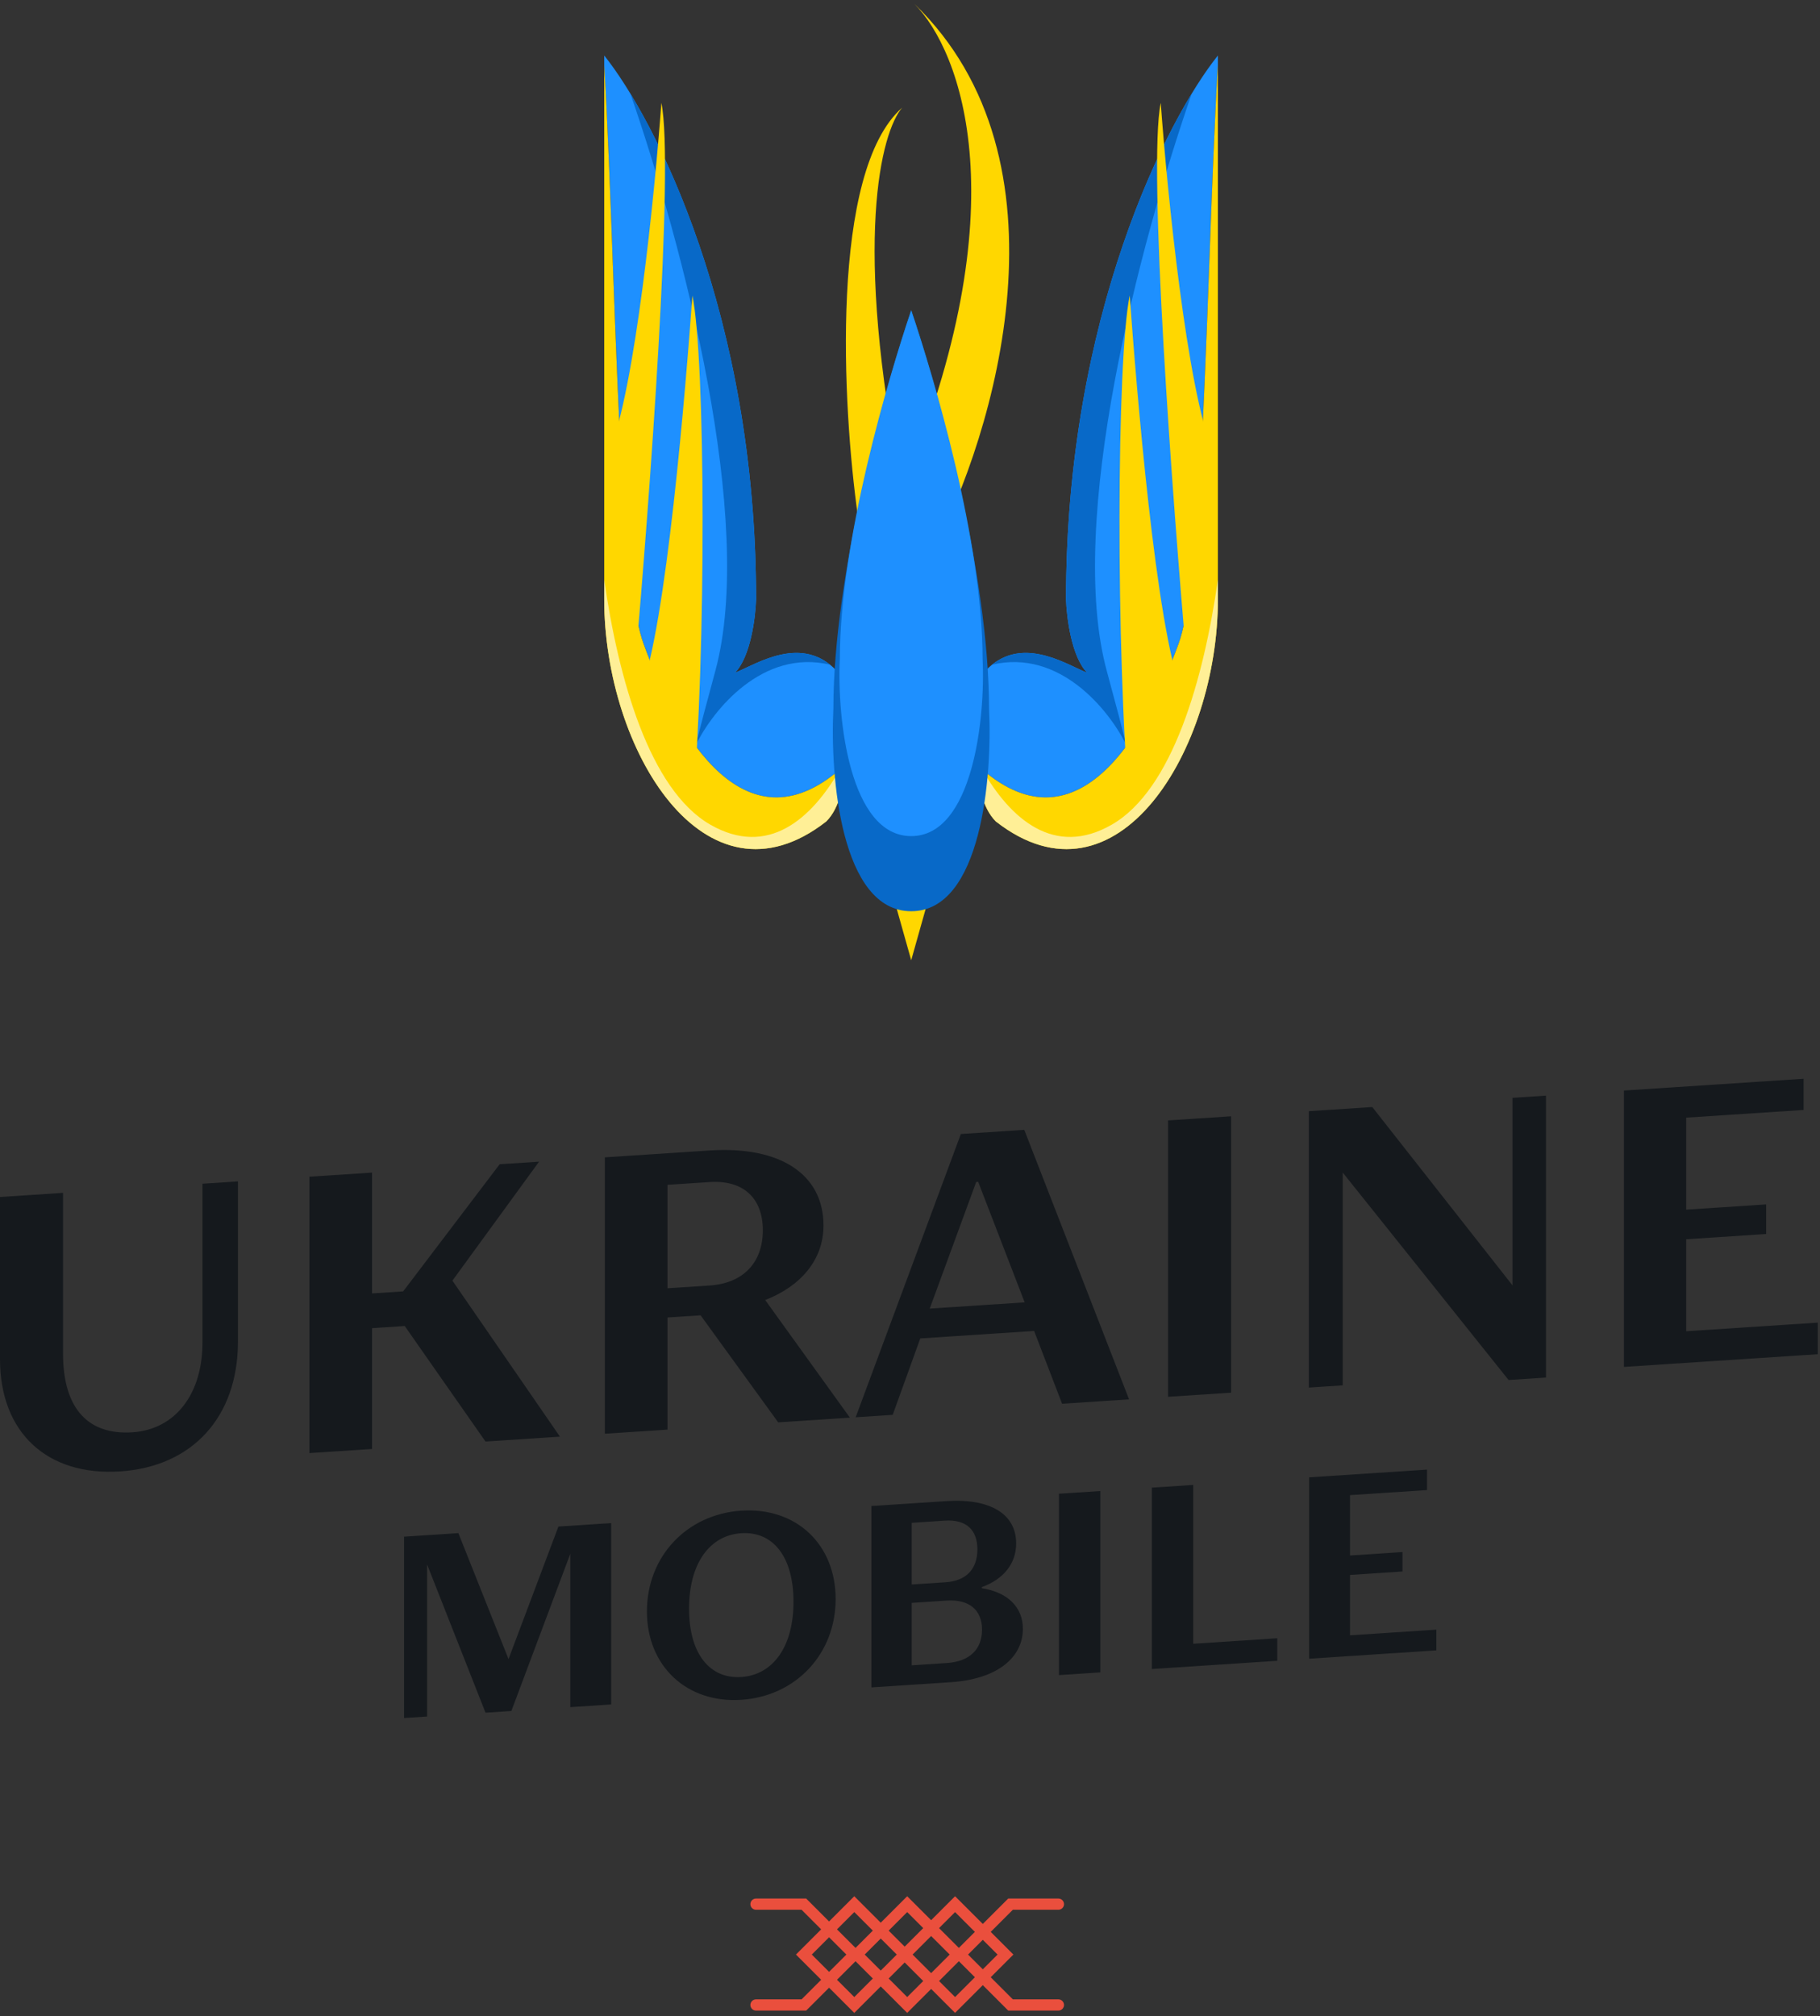 <svg width="325" height="360" viewBox="0 0 325 360" fill="none" xmlns="http://www.w3.org/2000/svg">
<rect x="0" y="0" width="325" height="360" fill="#333333" stroke="none"/>
<path d="M161.55 349L170.55 340L179.55 349L170.55 358L161.55 349ZM161.55 349L152.55 340L143.55 349L152.55 358L161.55 349ZM135 358H143.55L152.55 349L143.55 340H135M189 358H180.45L171.45 349L180.45 340H189M162 340L171 349L162 358L153 349L162 340Z" stroke="#EA4F3D" stroke-width="2" stroke-linecap="round"/>
<path d="M21.456 262.729C34.399 261.881 42.489 252.962 42.489 239.567V210.945L36.158 211.36V239.7C36.158 248.935 31.304 255.246 23.636 255.748C15.898 256.256 11.255 251.696 11.255 241.685V212.993L0 213.73V242.705C0 255.747 8.371 263.587 21.456 262.729Z" fill="#15191D"/>
<path d="M55.251 259.457L66.436 258.724V237.152L72.275 236.769L86.696 257.396L99.991 256.525L80.787 228.668L96.263 207.421L89.228 207.882L71.993 230.584L66.436 230.948V209.376L55.251 210.109V259.457Z" fill="#15191D"/>
<path d="M108.01 255.999L119.195 255.266V235.245L124.471 234.899L125.105 234.857L138.963 253.97L151.766 253.131L136.641 232.127C142.972 229.668 147.053 224.959 147.053 218.826C147.053 209.661 139.314 204.599 126.723 205.425L108.01 206.651V255.999ZM119.195 230.028V211.558L126.723 211.064C132.702 210.672 136.219 213.896 136.219 219.677C136.219 225.458 132.702 229.143 126.723 229.535L119.195 230.028Z" fill="#15191D"/>
<path d="M152.798 253.063L159.411 252.63L164.335 238.983L184.665 237.651L189.66 250.647L201.619 249.864L182.907 201.742L171.581 202.484L152.798 253.063ZM166.023 233.656L174.324 211.046L174.676 211.023L182.977 232.545L166.023 233.656Z" fill="#15191D"/>
<path d="M208.583 249.407L219.839 248.669V199.321L208.583 200.059V249.407Z" fill="#15191D"/>
<path d="M233.723 247.759L239.773 247.363V209.365L269.389 246.409L276.072 245.971V195.636L270.092 196.028V229.514L245.049 197.669L233.723 198.411V247.759Z" fill="#15191D"/>
<path d="M289.99 244.071L324.6 241.803V236.163L301.105 237.703V221.277L315.385 220.341V215.054L301.105 215.99V199.564L322.068 198.19V192.621L289.99 194.723V244.071Z" fill="#15191D"/>
<path d="M72.157 306.765L76.266 306.496V279.339L86.699 305.812L91.315 305.51L101.841 277.432V304.82L109.135 304.342V271.957L99.717 272.574L90.808 296.244L81.852 273.745L72.157 274.381V306.765Z" fill="#15191D"/>
<path d="M132.371 303.513C142.158 302.871 149.221 295.284 149.221 285.522C149.221 275.714 142.158 269.099 132.371 269.74C122.63 270.379 115.521 277.923 115.521 287.731C115.521 297.493 122.63 304.151 132.371 303.513ZM132.371 299.442C126.739 299.811 123.046 295.288 123.046 287.238C123.046 279.142 126.739 274.134 132.371 273.765C138.003 273.396 141.696 277.919 141.696 286.015C141.696 294.065 138.003 299.072 132.371 299.442Z" fill="#15191D"/>
<path d="M155.605 301.296L169.824 300.364C177.949 299.831 182.658 296.053 182.658 290.825C182.658 286.939 179.888 284.299 175.317 283.58V283.395C179.195 281.985 181.457 279.199 181.457 275.591C181.457 270.363 176.887 267.516 168.993 268.034L155.605 268.911V301.296ZM162.807 282.92V271.909L168.716 271.522C172.455 271.277 174.533 273.084 174.533 276.646C174.533 280.208 172.501 282.284 168.854 282.524L162.807 282.92ZM162.807 297.354V286.205L169.039 285.796C173.009 285.536 175.363 287.417 175.363 290.98C175.363 294.542 173.101 296.679 169.085 296.943L162.807 297.354Z" fill="#15191D"/>
<path d="M189.101 299.1L196.488 298.616V266.232L189.101 266.716V299.1Z" fill="#15191D"/>
<path d="M205.692 298.013L228.082 296.546V292.521L213.078 293.504V265.144L205.692 265.629V298.013Z" fill="#15191D"/>
<path d="M233.778 296.172L256.491 294.684V290.982L241.072 291.993V281.214L250.444 280.599V277.13L241.072 277.744V266.964L254.829 266.063V262.408L233.778 263.788V296.172Z" fill="#15191D"/>
<path d="M162.716 171.455L157.665 153.522L167.766 153.522L162.716 171.455Z" fill="#FFD700"/>
<path fill-rule="evenodd" clip-rule="evenodd" d="M109.419 46.709C110.498 75.884 111.604 105.796 114.895 114.886C120.91 131.498 133.394 152.891 150.967 136.516C151.05 135.454 151.092 134.458 151.128 133.598C151.202 131.835 151.252 130.645 151.58 130.633L155.663 128.3L151.58 122.76C146.037 113.186 137.908 117.026 133.18 119.259C132.436 119.61 131.777 119.922 131.224 120.135C134.024 117.336 134.918 110.221 135.015 107.014C135.015 56.394 116.937 21.189 107.897 9.914V11.657C108.509 22.115 108.961 34.346 109.419 46.709Z" fill="#1E90FF"/>
<path fill-rule="evenodd" clip-rule="evenodd" d="M112.571 16.719C121.844 43.502 135.014 93.044 127.725 119.843C126.209 125.415 125.067 129.749 124.226 133.071C127.34 126.721 136.19 115.828 148.224 118.686C143.104 114.571 137.02 117.445 133.18 119.259C132.436 119.61 131.776 119.922 131.224 120.135C134.023 117.336 134.917 110.221 135.015 107.014C135.015 64.12 122.034 32.295 112.571 16.719Z" fill="#0869C8"/>
<path d="M118.103 18.37C120.435 29.567 115.964 89.712 113.437 118.385C110.871 114.886 109.258 91.85 108.772 80.77C113.437 69.34 116.936 34.407 118.103 18.37Z" fill="#FFD700"/>
<path d="M123.643 52.778C125.976 63.975 126.17 116.247 123.643 144.92C121.077 141.421 114.798 134.715 114.312 123.634C118.977 112.204 122.477 68.815 123.643 52.778Z" fill="#FFD700"/>
<path fill-rule="evenodd" clip-rule="evenodd" d="M114.895 114.886C111.604 105.796 110.497 75.884 109.418 46.708C108.961 34.345 108.509 22.115 107.897 11.656V9.914C107.897 9.914 107.897 9.914 107.897 9.914V107.013C107.897 133.839 125.92 163.581 147.553 146.669C149.977 144.245 150.695 140.02 150.967 136.515C133.394 152.89 120.909 131.497 114.895 114.886ZM151.381 130.852C151.433 130.711 151.498 130.635 151.58 130.632L155.662 128.299L155.662 128.299L151.58 130.631C151.498 130.634 151.433 130.711 151.381 130.852ZM131.225 120.134C131.815 119.543 132.321 118.761 132.752 117.864C132.32 118.761 131.815 119.544 131.224 120.134C131.224 120.134 131.225 120.134 131.225 120.134Z" fill="#FFD700"/>
<path fill-rule="evenodd" clip-rule="evenodd" d="M107.897 103.501V107.013C107.897 133.839 125.92 163.581 147.553 146.669C149.978 144.245 150.695 140.02 150.967 136.515C150.637 136.823 150.309 137.118 149.982 137.399C144.935 146.227 137.124 153.145 126.85 147.253C115.965 141.01 110.407 121.137 107.897 103.501Z" fill="#FFEF96"/>
<path fill-rule="evenodd" clip-rule="evenodd" d="M215.958 46.709C214.879 75.884 213.773 105.796 210.482 114.886C204.467 131.497 191.982 152.891 174.409 136.516C174.327 135.454 174.285 134.458 174.249 133.598C174.175 131.835 174.125 130.645 173.796 130.632L169.714 128.299L173.796 122.759C179.339 113.185 187.469 117.025 192.197 119.258C192.94 119.61 193.6 119.921 194.152 120.135C191.353 117.335 190.459 110.221 190.362 107.013C190.362 56.393 208.44 21.189 217.479 9.914V11.657C216.868 22.115 216.415 34.346 215.958 46.709Z" fill="#1E90FF"/>
<path fill-rule="evenodd" clip-rule="evenodd" d="M212.805 16.72C203.532 43.502 190.362 93.044 197.651 119.843C199.167 125.415 200.309 129.748 201.15 133.071C198.036 126.721 189.186 115.827 177.153 118.686C182.272 114.571 188.356 117.445 192.196 119.259C192.94 119.61 193.6 119.922 194.152 120.135C191.353 117.336 190.459 110.221 190.361 107.014C190.361 64.12 203.342 32.295 212.805 16.72Z" fill="#0869C8"/>
<path d="M207.274 18.37C204.941 29.567 209.412 89.712 211.939 118.385C214.505 114.886 216.119 91.85 216.605 80.77C211.939 69.34 208.44 34.407 207.274 18.37Z" fill="#FFD700"/>
<path d="M201.734 52.777C199.401 63.974 199.206 116.247 201.734 144.92C204.3 141.421 210.578 134.714 211.064 123.634C206.399 112.203 202.9 68.815 201.734 52.777Z" fill="#FFD700"/>
<path fill-rule="evenodd" clip-rule="evenodd" d="M217.479 107.013V9.914C217.479 9.914 217.479 9.914 217.479 9.914V11.651C216.868 22.111 216.415 34.343 215.958 46.709C214.879 75.884 213.772 105.796 210.481 114.886C204.467 131.497 191.982 152.891 174.409 136.516C174.682 140.021 175.399 144.245 177.823 146.669C199.456 163.582 217.479 133.839 217.479 107.013ZM190.276 118.375C190.962 118.675 191.606 118.979 192.197 119.258C192.429 119.368 192.653 119.474 192.869 119.574C192.653 119.474 192.429 119.368 192.197 119.258C191.606 118.979 190.961 118.675 190.276 118.375ZM194.048 120.094C194.083 120.108 194.118 120.121 194.152 120.135C194.152 120.135 194.152 120.135 194.152 120.135C194.118 120.121 194.083 120.108 194.048 120.094Z" fill="#FFD700"/>
<path fill-rule="evenodd" clip-rule="evenodd" d="M217.48 103.498V107.013C217.48 133.839 199.457 163.581 177.824 146.669C175.399 144.245 174.682 140.02 174.41 136.515C174.74 136.823 175.068 137.117 175.394 137.398C180.442 146.226 188.253 153.145 198.527 147.252C209.412 141.009 214.97 121.135 217.48 103.498Z" fill="#FFEF96"/>
<path d="M163.258 0.669C192.277 28.679 177.588 77.496 166.513 98.557L153.19 92.153C150.429 72.584 148.148 30.599 161.112 19.213C157.391 23.483 152.181 43.052 161.112 87.172C182.127 37.061 171.687 9.144 163.258 0.669C163.026 0.445 162.79 0.222 162.552 0C162.785 0.208 163.021 0.431 163.258 0.669Z" fill="#FFD700"/>
<path d="M148.817 126.537C148.817 102.423 158.083 69.066 162.716 55.402C167.349 69.066 176.615 102.423 176.615 126.537C177.219 138.594 175.286 162.707 162.716 162.707C150.146 162.707 148.212 138.594 148.817 126.537Z" fill="#0869C8"/>
<path d="M149.971 117.645C149.971 96.546 158.662 67.358 162.716 55.402C166.77 67.358 175.461 96.546 175.461 117.645C175.99 128.195 173.714 149.294 162.716 149.294C151.717 149.294 149.442 128.195 149.971 117.645Z" fill="#1E90FF"/>
</svg>
